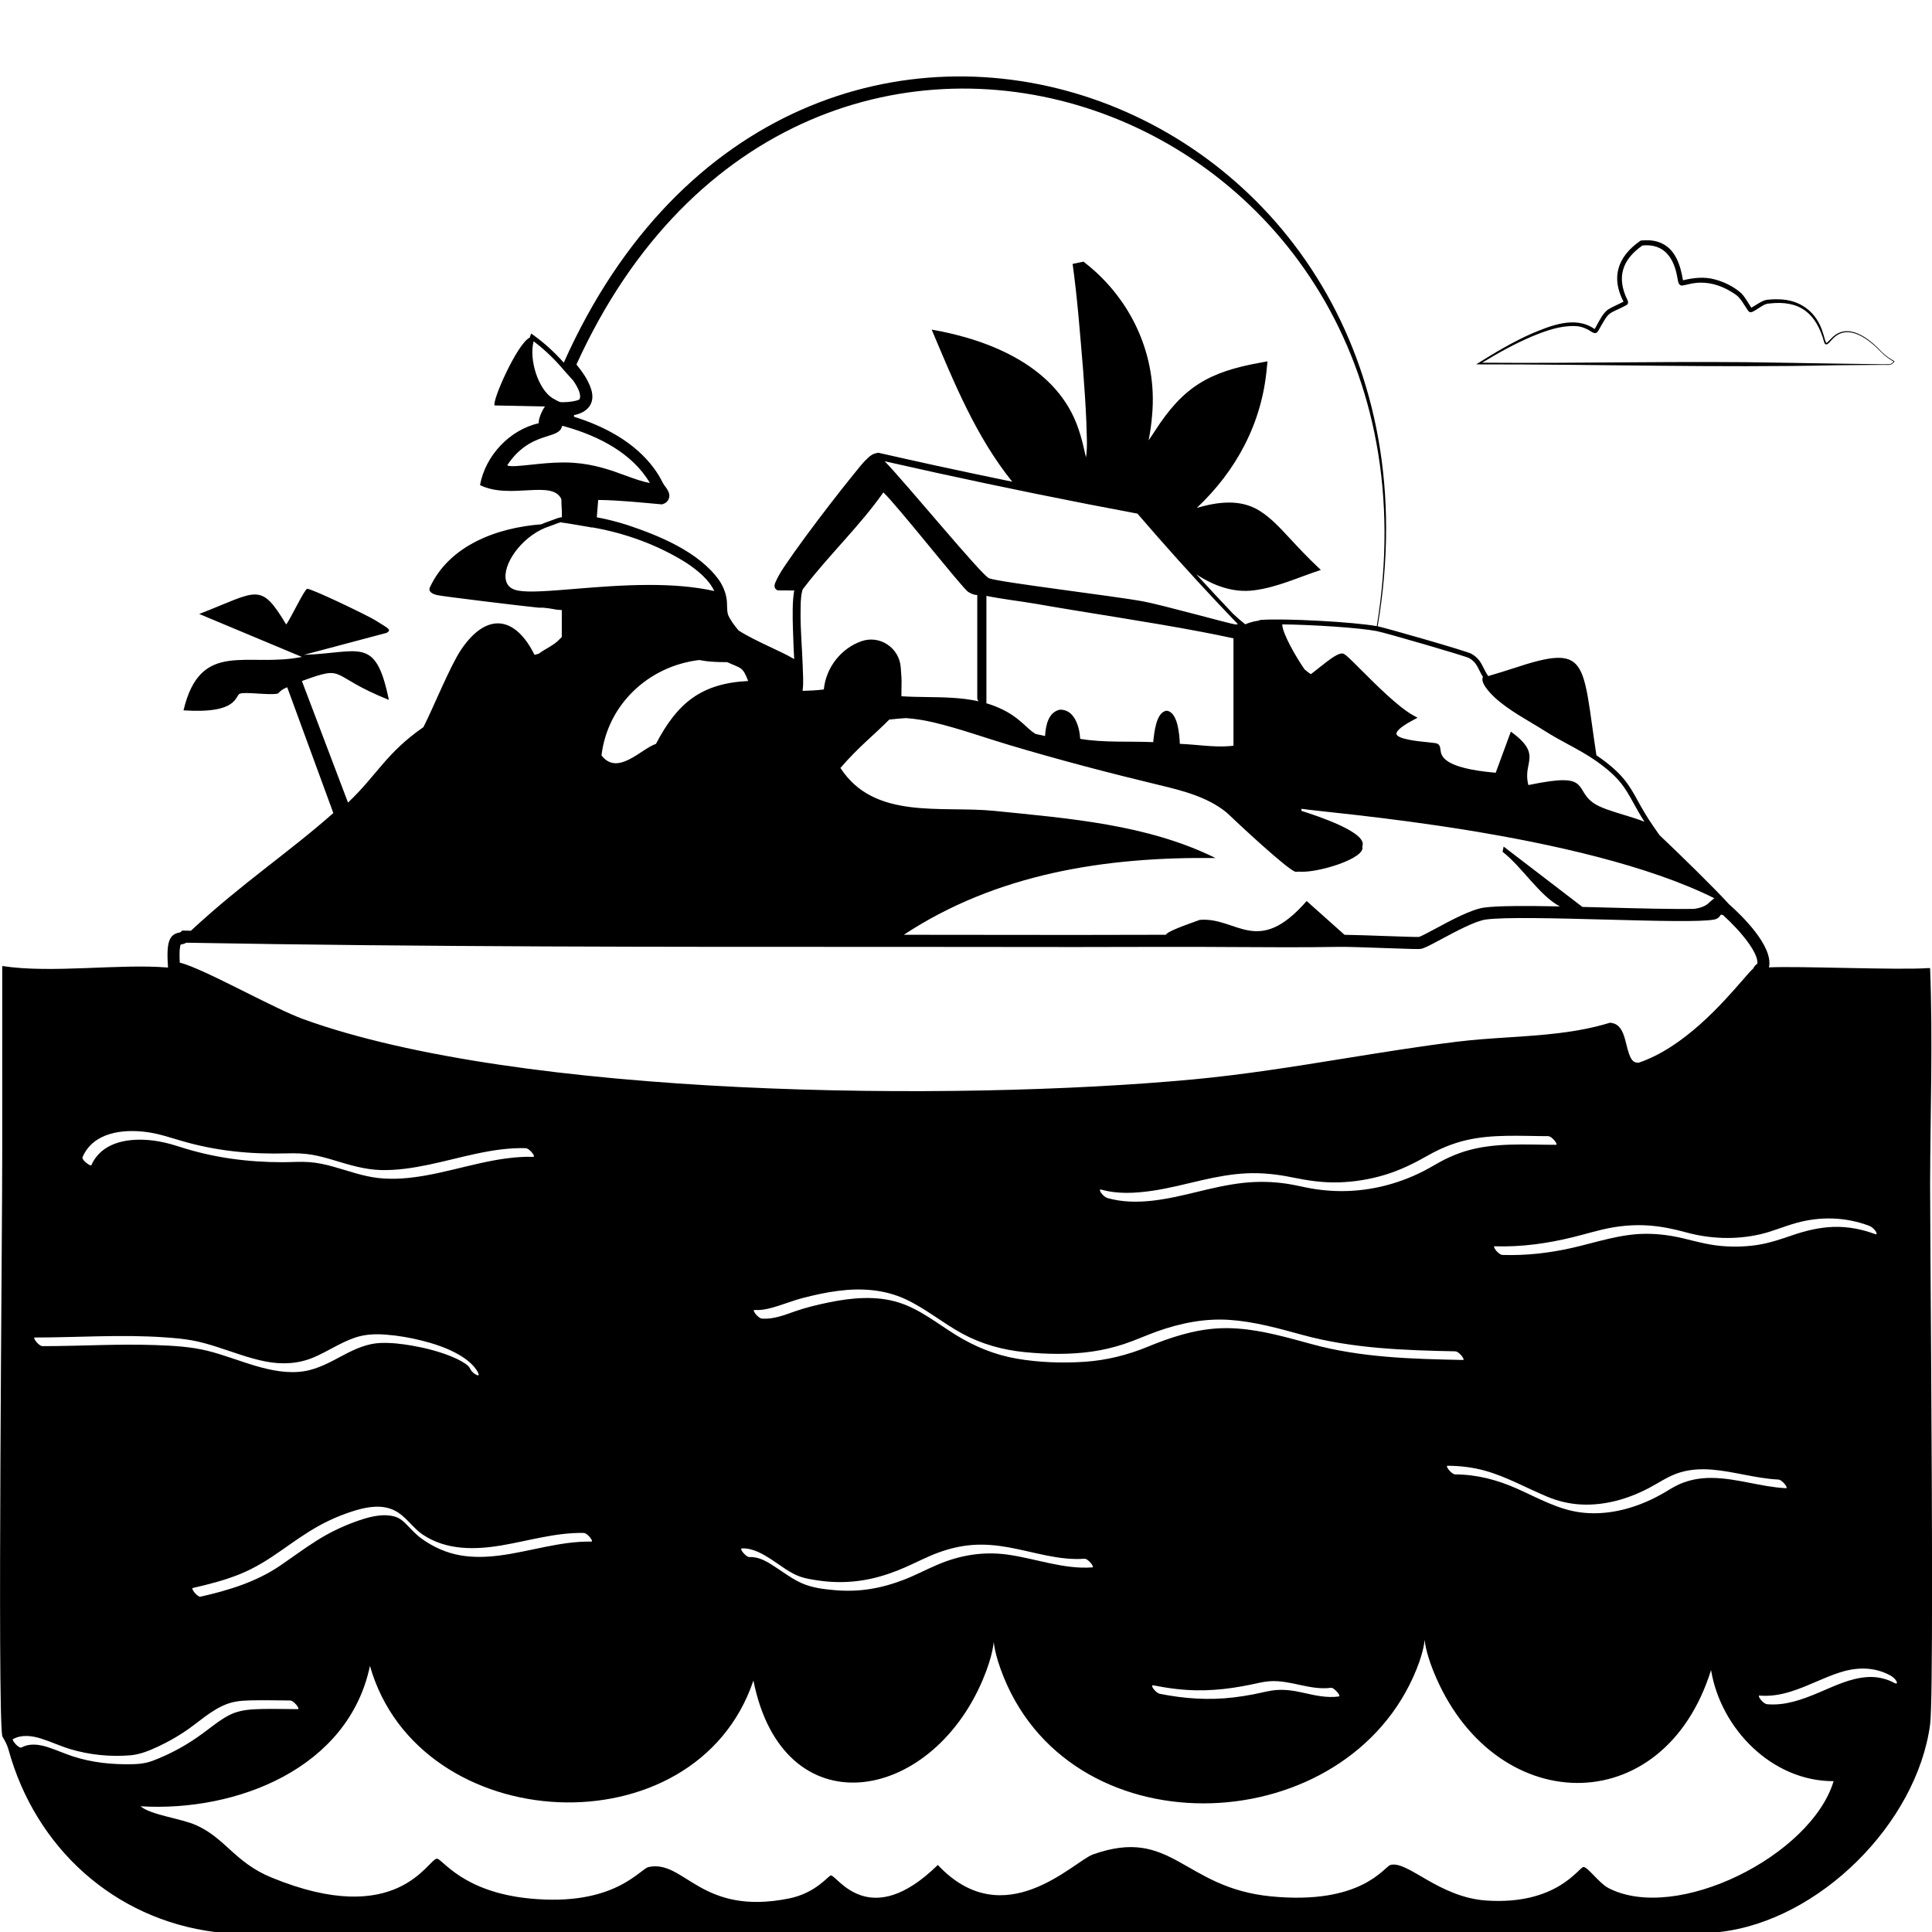 <?xml version="1.0" encoding="UTF-8"?><svg id="Layer_2" xmlns="http://www.w3.org/2000/svg" viewBox="0 0 1200 1200"><defs><style>.cls-1{fill:none;}</style></defs><g id="Layer_1-2"><path d="M1168.72,218.53c-7.55-8.2-21.09-19.01-31.16-8.42l-2.13,2.13c-.34.32-.75.67-1.02.74-.15.04-.07.02-.17-.07-.93-1.93-1.27-4.2-2.04-6.3-3.84-12.89-14.19-20.61-27.63-20.7-2.32-.09-4.63.05-6.93.27-1.92.23-3.69,1.28-5.31,2.2-1.24.71-3.18,2.04-4.58,2.71-1.97-2.97-3.61-6.19-6.11-8.86-4.67-4.18-10.52-7.08-16.6-8.69-6.46-1.8-13.31-1-19.7.55-.05-.19-.09-.39-.13-.59-1.44-8.55-4.46-18.44-13.15-22.4-4.07-1.93-8.66-2.14-13.03-1.66,0,0-.33.23-.33.23-14.35,10.04-18.01,22.99-10.31,37.69-.08.05-.16.09-.23.13-2.8,1.49-6.68,3.08-9.38,4.76-3.01,2.25-4.77,5.82-6.49,8.86-.43.83-1.27,2.42-1.82,3.26-.04-.01-.06-.01-.12-.04-12.01-8.45-27.39-2-39.41,3.06-11.93,5.31-23.07,12.05-34.09,18.93,0,0,1.88,0,1.88,0,73.25-.09,147.66,2.15,220.94.56,8.25-.13,24.04-.19,32.28-.24,1.91.28,3.85-.48,4.78-2.23-2.9-1.6-5.65-3.53-7.99-5.89ZM1171.97,226.2c-.28.01-.43-.12-.89.07-16.77-.2-45.47-.63-62.98-.96-62.19-1.26-125.27.52-187.5-.03,9.98-6.1,20.26-11.77,30.99-16.34,8.39-3.43,17.24-6.67,26.35-6.43,4.31,0,7.91,1.75,11.39,4.05.46.2,1.14.45,1.97.24.26-.09.63-.33.75-.46l.3-.34c.16-.21.27-.39.4-.58.37-.61,1.46-2.5,1.74-3.09,1.95-3.17,3.37-6.56,6.64-8.35,2.81-1.52,6.64-3,9.38-4.66.91-.63.8-1.89.41-2.79-7.02-14.08-3.44-25.24,9.22-34.05,13.5-1.39,19.72,7.8,21.73,20.17.43,1.79.46,5.01,3.2,4.67,2.67-.43,5.19-1.28,7.82-1.53,7.72-1,15.46,1.21,22.07,5.21,1.57,1,3.27,1.92,4.62,3.23,1.87,1.9,3.59,4.77,5.1,7.09.62.81,1.09,2.07,2.13,2.53.48.18,1.07.05,1.38-.06,1.86-.76,3.72-2.2,5.43-3.22,1.6-.95,3.16-1.96,5.04-2.03,19.18-2.34,29.45,5.98,34.42,24.2.69,1.85,1.92,1.24,2.95.15l2.07-2.19c9.6-10.55,22.97.27,30.4,8.07,2.24,2.31,4.85,4.21,7.63,5.81-.88,1.4-2.59,1.87-4.17,1.64Z"/><path d="M1198.79,601.3h-1.3c-18.09,1.34-81.05-1.36-98.77-.44,3.01-13.22-17.65-32.88-24.34-38.82-.13-.12-.26-.22-.39-.31-7.67-8.65-32.03-32.46-43.25-43.01l-3.82-5.49c-4.4-6.33-7.2-11.39-9.66-15.86-5.37-9.73-9.25-16.76-24.55-27.47-.38-.27-.78-.51-1.16-.77-9-59.24-4.41-69.72-51.76-53.97-5.11,1.7-10.32,3.23-15.48,4.78-.06-.19-.15-.34-.22-.44-1.07-1.5-1.83-3.04-2.56-4.52-1.57-3.17-3.19-6.45-7.7-8.94-3.04-1.67-52.37-15.83-58.14-17.03C912.41,54.59,493.79-96.25,350.17,225.25c-5.83-6.53-11.95-12.1-18.63-16.94l-1.58-1.15-.7,1.83c-.09.24-.17.48-.25.73-7.63,3.43-23.65,39.54-21.77,42.11q15.62.33,31.24.65c-1.71,2.36-4.02,7.36-3.9,10.41-18.1,4.1-33.09,20.16-36.44,38.4,18.58,9.27,45.01-3.63,50.53,8.76,0,4.06.44,6.79.33,11.21-.09,0-.18,0-.27.01-1.56.18-3.74,1.03-5.67,1.77-.9.35-1.75.68-2.42.89-1.5.48-2.95,1.07-4.38,1.72-27.48,2.11-57.24,12.99-69.36,39.41-1.03,2.94,2.79,4.12,4.56,4.56,3.09.77,54.9,7.06,63.13,7.81.86.08,1.75-.07,2.6,0,4.85.4,7.59,1.19,9.11,1.3.87.06,1.76.13,2.64.2v16.74c-.86.89-1.74,1.77-2.64,2.59-3.58,3.25-8.14,5-11.71,7.81q-1.3.33-2.6.65c-12.14-24.45-29.89-26.43-45.55-3.25-6.81,10.08-17.08,35.63-23.43,48.16-23.3,16.16-28.87,29.9-46.86,46.86q-14.32-37.75-28.63-75.49c28.33-10.31,15.63-3.65,54.01,11.71-8.25-40.18-17.94-29.12-52.71-27.98q25.71-6.83,51.41-13.67c3.27-2.06.73-2.78-7.16-7.81-4.33-2.76-40.01-19.95-42.3-19.52-1.69.31-10.55,19.15-13.02,22.13-16.15-26.85-17.58-20.61-54.01-6.51q31.89,13.34,63.78,26.68c-33.97,6.88-62.99-11.23-73.54,33.19,34.57,2.28,31.77-9.36,35.14-10.41,3.81-1.19,18.05,1.15,23.43,0,.34-.07,2.03-2.65,5.86-3.91q14.32,39.05,28.63,78.09c-28.2,24.95-56.31,43.26-88.46,73.11-1.3-.02-2.59-.04-3.88-.07l-1.51-.04-1.11,1.06c-.11.06-.52.14-.79.19-6.42,1.28-8.01,6.2-6.94,21.73-30.13-2.55-72.31,3.79-102.96-.96v1.31c.03,37.3-.06,74.62,0,111.92.09,49.9-3.09,347.09,0,365.09.09.45,2.7,4.05,3.91,8.46,8.35,30.36,24.7,56.67,46.8,76.37,22.11,19.72,49.99,32.85,81.4,36.85h934.51c62.01-6.96,122.5-67.5,130.81-128.84.91-6.72,1.21-40.71,1.21-85.12,0-84.25-1.09-206.01-1.2-250.44.14-44.76,1.72-89.51-.01-134.3ZM1115.77,759.57c15.09-4.12,30.39-3.72,45.09,1.75,1.6.6,3.01,1.87,4.02,3.22.32.42,1.5,2.61-.07,2.04-8.34-3.12-17.04-4.81-25.96-4.53-8.61.28-17.05,2.26-25.17,5.05-7.44,2.55-14.65,5.05-22.48,6.21-7.59,1.12-15.31,1.26-22.96.51-7.81-.78-15.18-2.83-22.78-4.66-7.59-1.81-15.33-2.85-23.14-2.82-15.75.04-30.48,5.22-45.66,8.7-14.29,3.25-28.72,4.89-43.39,4.43-1.48-.05-2.98-1.58-3.9-2.58-.18-.21-2.26-2.83-.97-2.8,16.66.53,32.89-1.77,49.03-5.77,7.71-1.9,15.31-4.3,23.13-5.74,7.65-1.41,15.46-1.93,23.23-1.41,7.92.53,15.64,2.13,23.29,4.23,7.53,2.06,15.27,3.25,23.07,3.48,7.68.22,15.37-.48,22.87-2.18,7.78-1.75,15.07-5.02,22.77-7.12ZM826.34,837.7c-7.72-1.65-15.3-3.87-22.93-5.91-15.24-4.06-30.88-7.6-46.77-6.72-15.16.85-29.71,5.62-43.65,11.38-12.63,5.2-25.78,8.49-39.43,9.39-13.89.91-28.29.42-42.01-1.95-13.51-2.32-26.08-7.47-37.72-14.64-11.49-7.09-22.29-15.96-35.31-20.14-14.2-4.57-29.67-3.06-44.04-.1-6.96,1.43-13.93,3.13-20.65,5.47-6.55,2.3-13.29,4.99-20.37,4.56-1.5-.09-2.95-1.54-3.9-2.59-.17-.18-2.25-2.87-.96-2.79,3.39.21,6.73-.3,10-1.17,6.81-1.78,13.3-4.53,20.13-6.31,7.17-1.86,14.41-3.45,21.75-4.39,14.35-1.87,28.74-.96,42,5.19,12.51,5.82,23.13,14.8,35.2,21.36,12.06,6.52,25.15,10.15,38.76,11.49,13.83,1.37,28.11,1.63,41.88-.36,6.6-.94,13.09-2.47,19.42-4.54,7.08-2.29,13.83-5.41,20.83-7.92,14.55-5.2,29.68-8.26,45.19-7.2,15.43,1.05,30.4,5.28,45.27,9.34,30.96,8.46,62.85,9.52,94.75,10.18,1.48.03,2.98,1.57,3.9,2.58.18.21,2.25,2.83.96,2.8-3.9-.09-7.8-.16-11.71-.27-15.85-.39-31.74-1.05-47.5-2.96-7.74-.93-15.45-2.16-23.08-3.78ZM831.49,1053.73c-7.38.96-14.49-.62-21.64-2.25-6.54-1.5-13.08-2.5-19.78-1.46-3.96.63-7.84,1.66-11.79,2.41-3.96.74-7.95,1.38-11.97,1.86-15.4,1.86-30.76.82-45.94-2.24-1.54-.3-3.15-2.04-4.02-3.21-.43-.6-1.47-2.36.07-2.04,8.74,1.75,17.59,2.93,26.52,3.08,7.5.13,15-.42,22.42-1.5,3.87-.56,7.71-1.25,11.52-2.03,3.9-.8,7.75-1.83,11.73-2.1,12.94-.89,25.03,5.76,38.01,4.08,1.36-.16,3.13,1.74,3.9,2.59.27.3,2.25,2.62.97,2.79ZM678.41,973.54c-17.97,1.29-35.16-5.56-52.74-7.96-15-2.07-29.49.36-43.35,6.27-7.02,2.99-13.72,6.58-20.85,9.33-6.75,2.61-13.72,4.62-20.86,5.76-7.18,1.15-14.49,1.38-21.75.77-7.02-.59-14.53-1.49-21-4.41-5.85-2.64-11.02-6.57-16.38-10.06-4.71-3.11-10-6.41-15.87-6.11-1.42.07-3.04-1.65-3.88-2.58-.24-.26-2.26-2.73-.97-2.8,6.7-.34,12.96,3.39,18.39,6.88,5.82,3.75,11.47,8.49,18.12,10.75,3.52,1.2,7.36,1.75,11.04,2.3,3.76.56,7.57.87,11.38.96,7.17.17,14.35-.54,21.37-2.08,7.29-1.61,14.35-4.08,21.18-7.08,6.91-3.03,13.59-6.58,20.7-9.18,6.7-2.44,13.66-4.12,20.79-4.68,7.63-.6,15.25.12,22.77,1.47,15.55,2.79,31.05,8.23,47.04,7.08,1.41-.1,3.07,1.66,3.9,2.58.24.27,2.25,2.71.97,2.8ZM683.97,738.87c10.14,2.88,20.95,2.28,31.26.81,10.62-1.51,20.95-4.27,31.38-6.66,9.1-2.08,18.31-3.81,27.66-4.24,9.46-.44,18.91.57,28.18,2.48,9.66,1.99,19.14,3.42,29.04,3.13,9.7-.28,19.35-1.87,28.65-4.66,9.52-2.87,18.21-7.17,26.82-12.07,7.36-4.2,15.24-7.45,23.49-9.42,16.68-3.93,34.09-2.58,51.07-2.56,1.47,0,3.01,1.6,3.9,2.58.21.22,2.26,2.8.97,2.8-18.96-.01-38.5-1.62-56.86,4.15-4.14,1.31-8.17,2.96-12.07,4.89-4.42,2.21-8.58,4.89-12.99,7.14-8.52,4.39-17.61,7.72-26.97,9.85-9.27,2.1-18.79,3.02-28.3,2.65-4.95-.19-9.9-.72-14.79-1.57-4.95-.87-9.81-2.12-14.77-2.88-9.15-1.41-18.43-1.58-27.63-.56-9.78,1.08-19.35,3.36-28.89,5.67-17.65,4.29-37.24,8.83-55.2,3.74-1.57-.45-3.07-1.96-4-3.22-.37-.51-1.5-2.49.06-2.04ZM899.15,910.41c7.86.03,15.67.97,23.25,3.08,6.85,1.9,13.41,4.68,19.86,7.62,6.16,2.82,12.27,5.76,18.51,8.41,6.85,2.89,14.11,4.62,21.55,4.96,14.56.69,29.01-3.49,41.83-10.23,6.48-3.4,12.34-7.62,19.45-9.72,6.42-1.92,13.15-2.26,19.8-1.71,13.81,1.14,27.16,5.46,41.04,6.15,1.5.08,2.97,1.55,3.9,2.58.18.19,2.25,2.87.96,2.8-15.58-.77-30.63-6.29-46.26-6.39-6.93-.06-13.84,1.17-20.19,4.02-3.45,1.56-6.57,3.67-9.85,5.55-3.16,1.8-6.42,3.46-9.75,4.93-13.09,5.77-27.48,8.79-41.76,6.89-13.95-1.86-26.32-8.97-39-14.61-12.33-5.5-24.91-8.89-38.49-8.95-1.47,0-3-1.59-3.9-2.58-.19-.22-2.25-2.8-.96-2.8ZM1064.75,557.93c-.21.18-.42.34-.64.52-.77.62-1.55,1.25-2.26,1.95-1.28,1.26-2.59,2.13-4.28,2.79-1.76.68-3.53,1.09-5.33,1.33-12.9.26-33.72-.29-54.05-.82-5.11-.13-10.25-.27-15.33-.39-23.87-18.29-24.29-18.61-48.94-37.5q-.33,1.63-.65,3.25c12.1,9.38,23.08,27.46,35.62,33.93-20.79-.41-38.88-.44-47.21.75-7.88,1.13-20.19,7.74-30.08,13.06-3.98,2.14-8.92,4.79-10.28,5.16-1.74.08-11.75-.26-20.59-.57-9.21-.33-19.43-.7-25.62-.77-11.46-10.22-11.68-10.42-23.52-20.98-30.6,35.09-43.32,9.79-66.38,11.71-14.49,5.1-20.65,7.84-21.03,9.26-1.02,0-2.05,0-3.06,0-35.54.15-71.68.1-106.63.05-17.71-.02-35.41-.05-53.12-.05,57.65-37.96,125.13-48.51,193.61-47.67-42.3-20.9-90.97-24.58-137.31-29.28-32.78-3.33-74.62,5.91-95.66-26.68,11.71-13.49,20.08-19.71,30.33-30.03,3.42-.39,6.85-.71,10.28-.93,6.02.4,12.03,1.43,17.88,2.83,15.53,3.72,30.66,9.19,45.95,13.76,30.95,9.26,62.17,17.45,93.58,25,14.64,3.52,30.09,7.41,41.96,17.17,7.31,7,37.68,35.3,42.47,36.63.66.18,1.74-.08,2.6,0,11.17.98,41.61-8.31,39.05-15.62,4.03-8.51-27.84-19.01-37.74-22.13v-1.3c15.44,2.57,173.78,14.33,256.43,55.55ZM498.57,413.34c-.33-9.68-1.46-23.18-1.32-32.76.05-4.56-.06-9.22,1.02-13.61.14-.51.37-.98.45-1.09,0,0,.52-.68,1.12-1.47h.02c15.32-19.97,34.26-37.84,48.81-58.57,8.82,8.29,49.25,59.7,52.71,61.82,2.62,1.6,4.22,1.92,5.62,1.91v64.2c0,.6.34,1.22.79,1.8-5.48-1.21-11.09-1.84-16.68-2.17-10.41-.62-20.84-.26-31.24-.95.02-2.87.03-6.11.08-7.08.16-3.11-.19-6.95-.49-10.91-.9-12.08-12.96-20.19-24.39-16.2-12.26,4.28-22.01,15.94-23.38,29.97-4.36.56-8.78.78-13.2.88.72-5.24.21-10.53.08-15.76ZM756.66,374.85c4.03,4.29,8.11,8.55,12.18,12.8-.31.19-.79.26-1.52.2-2.94-.26-45.66-12.18-57.27-14.32-18.39-3.38-88.57-11.77-95.66-14.32-4.43-1.59-50.29-57.5-64.88-72.72.01,0,.03,0,.04.01,42,9.54,84.14,18.44,126.41,26.69,10.17,1.99,20.35,3.92,30.53,5.83,16.31,18.98,33.03,37.6,50.17,55.83ZM612.67,370.1c10.05,2.07,20.24,3.16,30.33,4.87,33.11,5.84,70.46,11.2,103.48,17.52,6.57,1.24,13.12,2.58,19.65,3.99v66.68c-.7.11-1.41.21-2.14.25-10.35.85-20.58-.99-31.16-1.39-.3-6.42-1.42-20.03-8.35-20.58-6.42,1.03-7.58,13.55-8.19,19.52-7.54-.34-15.05-.24-22.54-.34-7.65-.11-15.31-.45-22.83-1.71-.35-7.49-3.66-18.6-12.79-18.1-6.92,1.68-8.64,9.54-9.01,16.35-1.98-.44-3.95-.86-5.93-1.3-1.37-.85-2.68-1.81-3.94-2.96-3.45-3.16-6.82-6.34-10.75-8.91-3.63-2.38-7.54-4.27-11.6-5.78-1.39-.51-2.8-.96-4.22-1.38v-66.73ZM912.37,408.68c3.69,2.03,4.97,4.63,6.46,7.64.66,1.34,1.34,2.71,2.26,4.13-.79,1.67-.18,3.82,1.85,6.66,6.24,8.74,18.13,15.81,28.63,22.06,2.95,1.76,5.74,3.42,8.23,5.01,4.56,2.92,9.42,5.55,14.11,8.1,5.76,3.12,11.71,6.34,17.07,10.09,14.73,10.3,18.27,16.73,23.64,26.46,1.88,3.41,3.96,7.17,6.78,11.57-3.93-1.59-8.49-2.97-12.95-4.32-7.28-2.2-14.81-4.48-18.98-7.51-3.46-2.52-4.94-5.03-6.25-7.24-2.44-4.13-4.5-6.74-12.35-6.74-4.69,0-11.44.93-21.57,3.03-1.34-5.26-.61-8.98.04-12.29,1.15-5.89,2.15-10.97-9.3-19.69l-1.61-1.23-9.42,25.56c-32.92-2.87-33.85-10.53-34.29-14.23-.16-1.36-.33-2.76-1.58-3.63-.75-.52-2.15-.68-6.47-1.11-5.59-.55-18.68-1.85-19.31-5.11-.13-.68.24-3.33,10.65-8.79l2.48-1.3-2.45-1.34c-9.41-5.15-23.22-18.98-32.36-28.13-8.25-8.27-10.33-10.22-11.74-10.43-2.58-.38-7.05,2.76-15.48,9.52-1.62,1.3-3.42,2.74-4.27,3.32-.88-.52-2.24-1.57-3.9-2.98-5.28-7.59-13.82-22.4-13.86-27.95,18.93.21,47.49,2.07,58.49,4.13,5.58,1.04,55,15.45,57.47,16.76ZM855.15,388.91c-14.49-2.63-57.2-4.94-71.92-3.87l-.92.07-.13.31c-.19.03-.37.06-.56.09-.29.04-.59.09-.88.14-.58.1-1.15.2-1.72.33-.41.09-.81.2-1.21.31-.47.12-.93.24-1.39.38-.57.18-1.14.39-1.7.6-.3.11-.6.21-.9.33-.13.05-.25.12-.37.17-2.62-2.05-5.13-4.26-7.57-6.55-7.69-8.09-15.3-16.25-22.83-24.5,10.49,6.99,23,11.65,35.77,9.94,14.56-1.83,27.83-8.18,41.59-12.66l-1.9-1.79c-6.07-5.72-11.8-11.78-17.5-17.95-5.74-6.08-11.42-12.56-19.01-17.22-11.83-7.21-25.74-5.32-38.64-1.58,24.45-23.04,40.39-52.43,43.47-86.74l.44-4.29s-4.25.78-4.24.78c-32.2,5.78-48.16,15.02-65.86,42.71-1.26,1.87-2.51,3.75-3.75,5.61,1.03-5.22,1.77-10.51,2.18-15.83,3.33-36.66-12.81-71.85-41.65-94.41l-.95-.77s-1.16.24-1.16.24c-1.51.34-4.07.8-5.62,1.16,2.97,21.52,4.72,44.39,6.52,66.03.81,10.65,1.55,21.3,2,31.95.1,7.28.87,15.01-.2,22.2-.16-.6-.31-1.22-.47-1.84-1.15-5.16-2.34-10.53-4.16-15.65-12.78-38.44-54.34-55.48-91.23-61.89,13.85,32.83,27.49,66.48,50.03,94.47-15.87-3.27-31.73-6.6-47.57-10.05-11.85-2.59-23.69-5.22-35.51-7.91-.35-.08-.71.08-.71.08-.37.07-.68.16-.93.25-.34.07-.81.19-1.34.4-.62.24-1.29.6-2.21,1.3-1.26.96-2.05,1.9-2.25,2.07-1.39,1.17-3.03,3.24-4.23,4.65-2.53,3.05-8.79,10.86-11.34,14.1-9.92,12.65-19.66,25.42-29,38.51-4.31,6.4-9.25,12.51-12.25,19.71-.43,1.35-.56,3.1,1.12,4.1l.52.29h.6s9.73.08,9.73.08c-.39,1.75-.49,3.54-.71,5.39-.56,8.34-.18,16.65.11,24.94.06,3.49.32,7.81.55,12.28-7.77-4.78-23.99-11.02-34.49-17.74-2.61-3.05-5-6.27-6.51-9.59-1.1-3.34-.37-6.65-1.03-10.3-.62-4.05-2.33-7.96-4.53-11.25-12.52-17.72-37.42-27.88-57.29-34.48-6.13-1.91-12.33-3.56-18.76-4.72.25-3.14.61-7.51.87-10.77,12.86.12,25.8,1.53,38.88,2.68l.75.07s.65-.23.65-.23c3.3-.95,4.88-4.57,3.33-7.68-.77-1.94-3.04-4.37-3.46-5.45-1.58-3.21-3.45-6.26-5.56-9.13-12.09-16.25-30.67-26.01-49.63-31.94,0-.48,0-.51,0-1.01,7.76-1.48,13.51-6.78,10.72-15.91-1.97-6.12-5.4-10.83-9.19-15.54C499.53-84.62,908.7,62.64,855.15,388.91ZM464.71,422.98c-29.18,1.46-44,13.64-57.27,39.05-9.09,2.97-23.84,20.3-33.84,7.16,3.79-31.56,29.08-55.36,60.52-59.22.87-.11,4.53,1.37,17.57,1.3,8.79,4.08,9.49,2.63,13.02,11.71ZM331.44,211.98c6.77,5.11,12.97,11.03,18.89,18.04,1.14,1.35,2.43,2.77,3.68,4.13.65.72,1.33,1.46,2.01,2.22,2.91,4.24,5.4,9.07,3.81,11.79-1.34.63-3.54,1.22-7.17,1.52-2.1.17-3.9.18-4.82.02-.61-.14-3.39-1.59-4.68-2.4-8.85-5.56-14.72-23.9-11.72-35.33ZM329.59,288.66c-5.74.62-13.59,1.47-14.45.32,0,0,0-.04,0-.12,8.42-12.78,18.45-15.93,25.11-18.01,4.37-1.37,8.23-2.58,8.8-6.17.22-.02.43-.07.64-.12.79.22,2.07.59,2.07.59,20.15,5.81,40.98,16.32,51.89,34.83-4.76-.82-9.66-2.61-15.12-4.61-8.95-3.29-19.1-7.01-32.4-7.93-2-.14-4.02-.2-6.04-.2-7.28,0-14.47.78-20.51,1.43ZM321.81,366.84c-4.91-.9-7.54-3.63-7.83-8.14-.65-10.28,11.48-26.8,27.54-31.91.72-.23,1.63-.58,2.59-.95,1.58-.61,3.5-1.35,4.71-1.54,0,.1-.01.19-.02.29,2.35.08,18.42,3.01,18.87,3.07,0-.04,0-.08,0-.12,20.63,3.52,41.23,11.03,58.93,22.24,6.8,4.57,13.65,10.14,17.07,17.31-12.59-2.81-26.5-3.78-40.31-3.78-16.42,0-32.68,1.34-46.34,2.46-15.2,1.25-28.32,2.33-35.21,1.07ZM112.21,586.69c.15-.04.34-.07.5-.11.76-.15,1.89-.38,3.05-1.04,149.33,2.67,297.12,2.61,440.06,2.58,19.55,0,39.09.02,58.64.05,34.96.05,71.12.1,106.68-.05,14.8-.06,29.87.02,44.44.11,21.71.13,44.17.26,66.24-.11,4.94-.09,17.53.36,28.64.76,15.81.56,20.61.7,21.94.5,2.11-.31,5.43-2.06,12.74-5.98,8.88-4.77,21.04-11.3,27.6-12.24,11.48-1.65,43.9-.8,75.25.03,31.46.83,58.63,1.54,66.81-.06,1.79-.35,3.23-1.45,3.98-3,.01,0,.02,0,.03,0,.49.07.95.12,1.32.18,11.48,10.36,22.2,23.8,21.41,30.27-1,.63-1.96,1.58-2.61,3.02-1.46,1.29-3.45,3.56-6.96,7.6-11.72,13.48-36.05,41.46-64.17,50.86-4.1.18-5.52-2.78-7.62-11.29-1.46-5.93-3.11-12.64-9.4-13.44l-.8-.1-.77.23c-20.11,6.11-41.54,7.51-62.26,8.86-10.55.69-21.46,1.4-32.12,2.72-23.34,2.89-46.9,6.7-69.69,10.37-30.78,4.97-62.61,10.1-94.19,13.04-148.52,13.84-418.23,11.34-552.83-37.54-8.28-3.01-22.17-9.94-35.6-16.65-16.89-8.43-32.91-16.43-40.87-18.35-.42-8.27.28-10.62.58-11.23ZM367.25,957.51c-19.39-.31-37.96,6.21-57.04,8.65-8.04,1.03-16.2,1.29-24.22-.1-8.76-1.51-16.95-5.2-24.13-10.39-3.52-2.55-6.4-5.74-9.42-8.85-2.4-2.47-4.68-4.27-8.11-5.07-7.89-1.83-16.53.84-23.92,3.52-8.43,3.06-16.39,6.99-23.98,11.79-7.68,4.86-14.97,10.3-22.48,15.42-14.88,10.11-32.01,15.31-49.39,19.24-1.89.42-6.16-5.1-4.86-5.38,9.78-2.22,19.51-4.72,28.86-8.44,9.67-3.86,18.22-9.3,26.71-15.27,7.32-5.14,14.62-10.36,22.45-14.74,7.39-4.11,15.36-7.48,23.47-9.87,7.53-2.22,16.02-3.51,23.4-.06,7.38,3.43,11.46,10.87,18.07,15.27,14.65,9.75,32.34,9.45,49.05,6.61,16.83-2.87,33.46-7.99,50.7-7.71,1.47.02,3,1.57,3.9,2.58.18.21,2.25,2.82.96,2.8ZM51.3,718.62c6.72-15.39,25.09-17.46,39.82-15.48,7.54,1,14.5,3.4,21.78,5.52,10.5,3.06,21.25,5.2,32.13,6.43,11.07,1.26,22.21,1.6,33.34,1.29,5.14-.15,10.17-.01,15.25.82,4.66.8,9.22,2.07,13.75,3.43,9.7,2.93,19.2,5.86,29.41,6.12,9.9.22,19.74-1.31,29.4-3.31,19.87-4.15,39.67-10.8,60.21-10.3,1.48.03,2.98,1.58,3.9,2.58.18.21,2.25,2.84.96,2.8-22.92-.56-44.82,7.72-67.14,11.64-9.63,1.69-19.48,2.62-29.25,1.52-9.69-1.11-18.81-4.55-28.17-7.14-4.78-1.32-9.64-2.37-14.61-2.73-5.52-.41-11.07.06-16.6.06-10.77,0-21.54-.71-32.2-2.24-10.8-1.56-21.48-4.02-31.86-7.39-6.46-2.1-13.02-3.68-19.83-4.18-13.53-1.02-28.86,1.99-34.84,15.69-.37.87-6.3-3.21-5.46-5.13ZM21.66,830.75c26.89-.01,53.83-2.01,80.69-.1,5.64.39,11.32.85,16.89,1.87,5.26.96,10.41,2.44,15.49,4.06,10.06,3.22,19.98,7.09,30.39,9.1,10.26,1.96,20.4,1.44,30.06-2.73,8.59-3.69,16.39-9.1,25.3-12.12,6.37-2.16,12.84-2.37,19.5-1.84,7.47.58,14.91,1.89,22.18,3.72,7.09,1.8,14.22,4.11,20.71,7.53,5.43,2.88,11.43,6.93,14.2,12.61.6,1.26.19,1.74-1.09,1.15-1.47-.66-3.15-2.16-3.85-3.63-.3-.6-.61-1.09-.63-1.12-.07-.1-.12-.19-.16-.24-.02,0-.05-.05-.14-.15-.04-.05-.16-.18-.27-.28-.18-.17-.41-.37-.46-.44-.16-.14-.33-.27-.49-.41-.57-.47-.37-.31-1.17-.86-2.71-1.81-5.77-3.25-8.88-4.51-7.63-3.07-15.73-5.11-23.85-6.54-6.43-1.12-13.05-1.92-19.6-1.68-8.14.28-15.48,3.52-22.6,7.26-7.98,4.2-15.99,8.88-25.03,10.3-9.94,1.57-20.17-.45-29.73-3.22-9.97-2.91-19.63-6.79-29.71-9.34-10.71-2.73-21.93-3.3-32.92-3.69-23.32-.83-46.63.66-69.96.67-1.47.02-3.01-1.59-3.9-2.58-.19-.23-2.25-2.8-.96-2.8ZM45.38,1090.96c-5.31-1.71-10.38-4.09-15.7-5.77-5.28-1.68-11.11-2.58-16.21.15-1.86.99-6.31-4.68-5.46-5.13,5.59-3.02,11.89-2.13,17.73-.28,6.09,1.93,11.88,4.68,18.01,6.51,11.94,3.57,24.76,4.84,37.18,3.81,6.24-.53,11.89-2.93,17.52-5.55,5.4-2.53,10.62-5.46,15.61-8.73,9.15-5.95,17.34-14.34,27.84-17.92,5.79-1.98,12.28-1.9,18.34-1.98,6.61-.09,13.23.13,19.84.13,1.47,0,3.01,1.61,3.9,2.59.19.21,2.26,2.79.97,2.79-7.47,0-14.92-.28-22.38-.09-6.75.18-13.44.5-19.6,3.52-4.95,2.43-9.33,5.83-13.71,9.15-4.56,3.48-9.24,6.76-14.16,9.7-5.14,3.07-10.48,5.77-16,8.08-2.67,1.12-5.35,2.25-8.17,2.89-2.97.68-6,.9-9.03.96-12.45.24-24.63-.99-36.52-4.84ZM999,1172.67c-5.94-3.07-13.2-13.65-15.61-13.02-3.18.84-16.78,23.59-59.88,20.83-29.95-1.92-49.11-25.03-59.88-22.12-3.82,1.03-17.76,25.03-74.19,19.51-54.81-5.36-61.32-43.6-110.63-26.02-11.82,4.21-55.18,50.43-96.31,6.51-42.54,41.67-62.55,6.51-66.39,6.49-1.5,0-9.25,10.95-26.02,14.32-55.03,11.08-64.93-24.3-87.2-19.53-5.52,1.18-21.16,24.81-74.19,19.53-41.58-4.14-54.09-24.73-57.28-24.73-5.58.03-24.21,44.05-102.82,11.71-22.78-9.37-28.54-24.39-46.86-32.53-9.42-4.2-28.05-6.26-34.48-11.71,59.58,3.63,129.19-23.47,142.52-87.2,30.39,106.93,202.23,115.82,238.18,9.1,18.31,92,109.82,76.9,142.52-.64,12.81-30.39.81-31.24,13-1.31,44.49,109.16,213.83,101.02,256.41-5.2,9.78-24.37.03-24.54,10.41,1.31,36.58,90.98,142.75,94.43,172.46-.66,6.03,36.49,37.95,69.15,76.13,69-13.92,46.17-97.51,88.33-139.91,66.37ZM1176.87,1045.42c-5.32-2.9-11.13-4.15-17.17-3.75-10.66.72-20.55,5.65-30.24,9.73-10.08,4.24-20.62,8.08-31.74,7.14-1.51-.12-2.94-1.52-3.9-2.58-.15-.18-2.25-2.91-.96-2.8,6.36.54,12.66-.45,18.75-2.29,10.77-3.22,20.65-8.77,31.36-12.16,10.54-3.34,21.22-3.43,31.12,1.93,1.48.79,3.06,2.11,3.85,3.63.61,1.12.16,1.81-1.08,1.15Z"/><rect class="cls-1" x="0" width="1200" height="1200"/></g></svg>